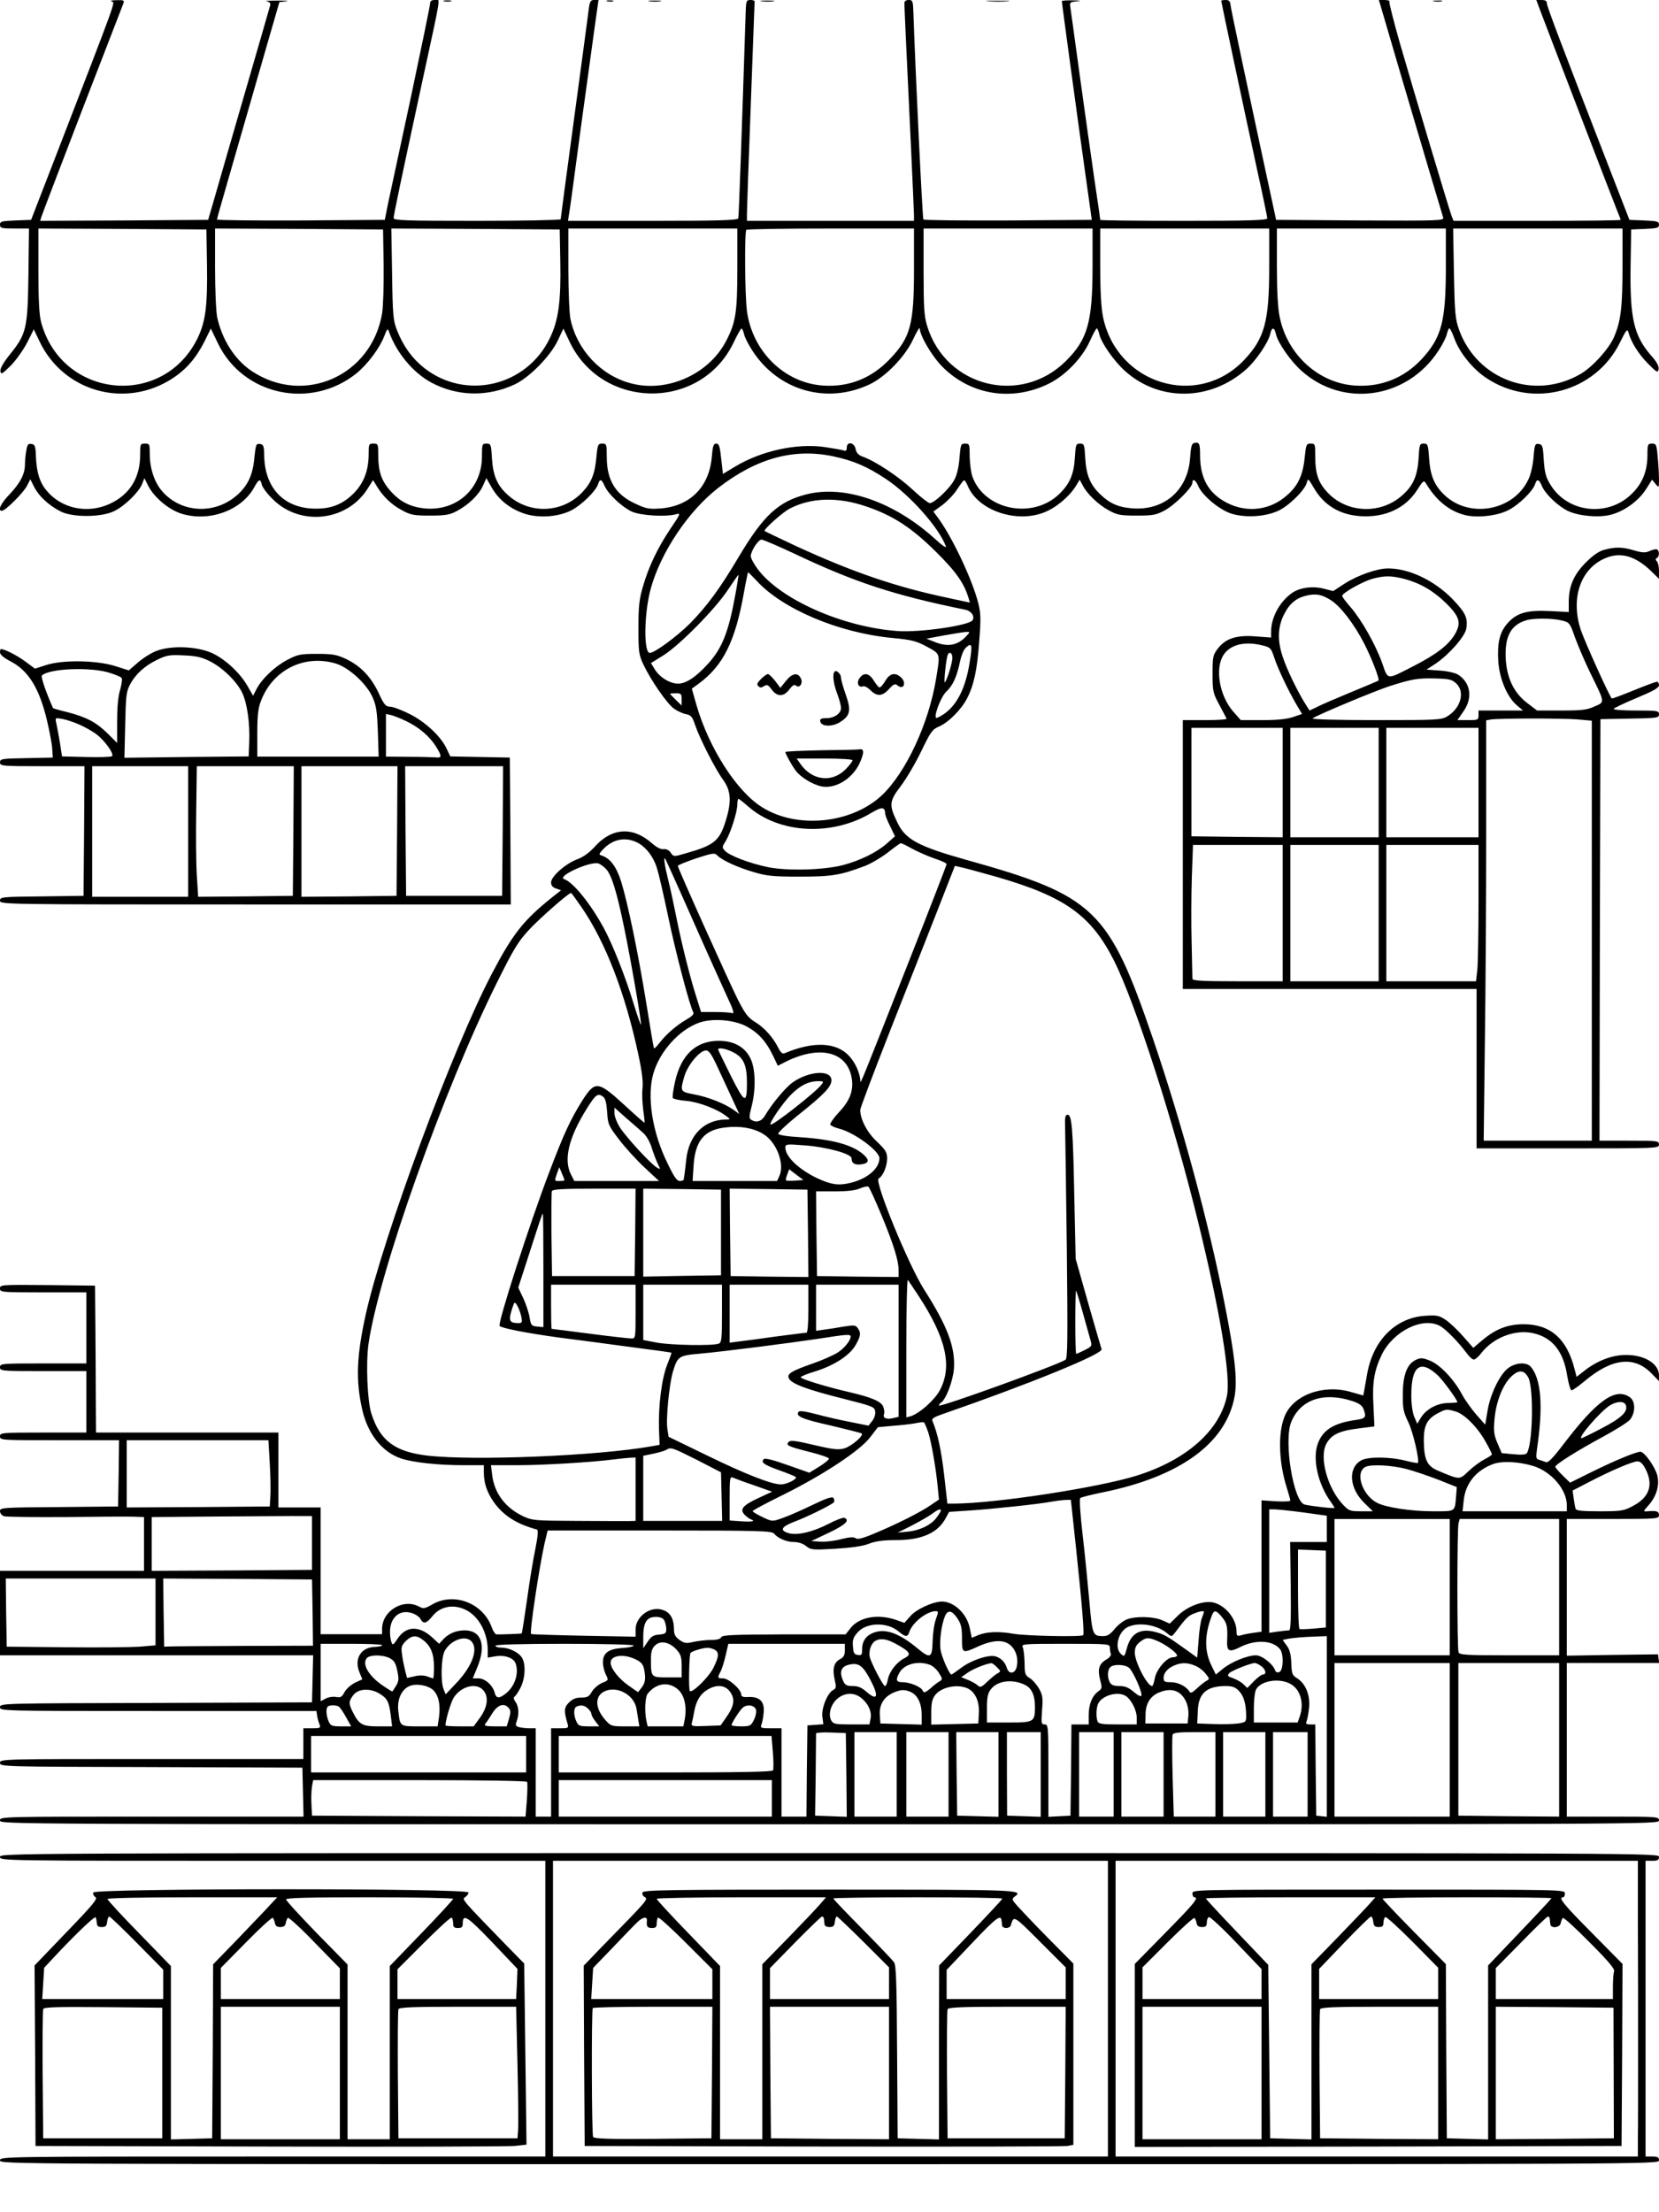 <?xml version="1.0" standalone="no"?>
<!DOCTYPE svg PUBLIC "-//W3C//DTD SVG 20010904//EN"
 "http://www.w3.org/TR/2001/REC-SVG-20010904/DTD/svg10.dtd">
<svg version="1.0" xmlns="http://www.w3.org/2000/svg"
 width="864pt" height="1152pt" viewBox="0 0 864 1152"
 preserveAspectRatio="xMidYMid meet">

<g transform="translate(0,1152) scale(0.1,-0.1)"
fill="#000000" stroke="none">
<path d="M582 11512 c18 -7 35 40 -300 -827 l-120 -310 -81 -3 c-73 -3 -81 -5
-81 -22 0 -18 7 -20 76 -20 l75 0 -3 -242 c-4 -281 -10 -307 -99 -417 -32 -40
-49 -70 -47 -84 3 -19 9 -15 55 30 28 29 66 83 85 120 l34 68 31 -65 c125
-260 445 -349 689 -192 74 48 125 107 169 194 l33 67 36 -75 c130 -273 485
-350 724 -157 56 46 119 130 142 190 15 40 20 44 25 28 38 -110 126 -216 221
-267 134 -72 292 -76 434 -10 76 35 187 148 225 229 l29 62 34 -72 c172 -354
684 -355 853 0 19 40 37 72 41 72 3 1 9 -12 13 -29 3 -16 23 -55 44 -87 135
-208 388 -280 611 -174 82 39 183 143 225 233 19 40 34 66 35 58 1 -39 64
-146 119 -201 147 -147 363 -181 553 -87 87 43 174 134 213 220 17 37 33 68
37 68 3 0 9 -13 13 -30 10 -45 76 -140 134 -192 178 -160 443 -157 629 7 52
45 117 141 127 185 8 38 22 38 30 0 10 -45 76 -140 132 -190 217 -196 551
-147 714 103 21 32 41 71 44 87 4 17 10 30 13 30 4 0 15 -22 25 -49 26 -75 96
-162 167 -209 242 -162 569 -75 697 185 32 66 38 72 44 52 13 -50 52 -112 101
-162 48 -48 52 -50 56 -29 2 15 -9 37 -37 68 -92 105 -113 195 -109 469 l3
190 73 3 c63 3 72 5 72 22 0 17 -9 19 -77 22 l-77 3 -101 260 c-245 631 -329
851 -329 868 0 12 -8 17 -28 17 l-27 0 25 -67 c57 -151 384 -1001 398 -1035 9
-21 16 -40 16 -43 0 -3 -196 -5 -435 -5 l-435 0 -10 25 c-13 34 -197 649 -270
902 -32 113 -57 210 -54 215 3 4 -8 8 -25 8 l-30 0 14 -47 c33 -115 173 -589
241 -818 41 -137 77 -258 80 -268 5 -16 -18 -17 -432 -15 l-438 3 -13 60
c-124 575 -224 1043 -225 1062 -2 17 -8 23 -25 23 -13 0 -23 -2 -23 -4 0 -6
125 -594 184 -866 31 -140 56 -261 56 -267 0 -10 -94 -13 -435 -13 -239 0
-435 2 -435 5 0 3 -13 97 -30 208 -16 111 -50 351 -75 532 -25 182 -47 344
-50 362 -5 31 -4 32 32 36 29 3 24 4 -19 5 -32 1 -58 -1 -58 -4 0 -11 87 -649
123 -904 l33 -235 -435 -3 c-239 -1 -438 1 -442 5 -5 6 -42 776 -52 1075 -2
63 -4 68 -24 68 -15 0 -23 -6 -23 -17 0 -18 7 -176 35 -763 8 -173 15 -327 15
-342 l0 -28 -435 0 -435 0 0 38 c0 20 9 276 20 567 11 292 20 533 20 538 0 4
-10 7 -22 7 -22 0 -23 -5 -25 -78 -18 -560 -35 -1050 -38 -1059 -3 -10 -101
-13 -446 -13 l-441 0 6 38 c4 20 31 222 61 447 31 226 64 467 74 538 l18 127
-23 0 c-19 0 -23 -7 -29 -57 -4 -32 -38 -287 -76 -567 -38 -280 -69 -513 -69
-518 0 -4 -196 -8 -435 -8 -368 0 -435 2 -435 14 0 16 37 191 148 706 104 480
96 430 67 430 -18 0 -25 -5 -25 -18 0 -10 -45 -228 -99 -483 -55 -255 -108
-504 -119 -554 l-18 -90 -437 -3 c-240 -1 -437 1 -437 5 0 5 32 116 70 248 38
132 111 385 162 562 l93 322 35 4 c19 2 -1 4 -45 4 -44 0 -69 -2 -57 -4 17 -3
22 -10 19 -21 -2 -9 -62 -215 -132 -457 -70 -242 -142 -489 -159 -550 l-32
-110 -438 -3 -437 -2 7 22 c4 13 99 262 211 553 113 292 209 540 214 553 8 21
6 22 -34 21 -25 0 -35 -3 -25 -7z m496 -1372 c3 -210 -7 -292 -47 -377 -178
-372 -710 -320 -817 80 -10 37 -14 117 -14 270 l0 217 438 -2 437 -3 3 -185z
m920 0 c1 -104 -2 -214 -8 -252 -55 -325 -406 -481 -678 -301 -89 59 -155 163
-181 281 -6 30 -11 143 -11 258 l0 204 438 -2 437 -3 3 -185z m920 20 c4 -207
-9 -307 -54 -400 -120 -251 -438 -327 -655 -156 -62 49 -108 112 -141 195 -20
51 -23 76 -26 294 l-4 237 439 -2 438 -3 3 -165z m922 -38 c0 -225 -8 -280
-56 -373 -89 -177 -309 -276 -499 -225 -156 41 -280 174 -314 334 -6 29 -11
147 -11 262 l0 210 440 0 440 0 0 -208z m920 -5 c0 -288 -18 -354 -126 -467
-94 -99 -211 -146 -344 -138 -203 12 -372 177 -400 389 -11 84 -13 412 -3 422
3 4 201 7 440 7 l433 0 0 -213z m930 16 c0 -291 -26 -381 -139 -493 -234 -233
-624 -136 -722 181 -16 52 -19 93 -19 285 l0 224 440 0 440 0 0 -197z m920 -5
c0 -282 -24 -370 -131 -483 -241 -254 -660 -127 -734 222 -10 46 -15 133 -15
266 l0 197 440 0 440 0 0 -202z m920 5 c0 -287 -22 -370 -125 -482 -92 -99
-211 -147 -345 -139 -190 11 -354 158 -395 355 -10 46 -15 133 -15 266 l0 197
440 0 440 0 0 -197z m920 -1 c0 -215 -9 -286 -45 -369 -28 -62 -111 -154 -173
-190 -239 -140 -538 -32 -633 229 -20 57 -23 86 -27 296 l-4 232 441 0 441 0
0 -198z"/>
<path d="M2313 11513 c9 -2 25 -2 35 0 9 3 1 5 -18 5 -19 0 -27 -2 -17 -5z"/>
<path d="M3163 11513 c9 -2 23 -2 30 0 6 3 -1 5 -18 5 -16 0 -22 -2 -12 -5z"/>
<path d="M3383 11513 c15 -2 39 -2 55 0 15 2 2 4 -28 4 -30 0 -43 -2 -27 -4z"/>
<path d="M3968 11513 c18 -2 45 -2 60 0 15 2 0 4 -33 4 -33 0 -45 -2 -27 -4z"/>
<path d="M5148 11513 c29 -2 74 -2 100 0 26 2 2 3 -53 3 -55 0 -76 -1 -47 -3z"/>
<path d="M7468 11513 c12 -2 30 -2 40 0 9 3 -1 5 -23 4 -22 0 -30 -2 -17 -4z"/>
<path d="M6219 9213 c-13 -3 -17 -20 -21 -77 -11 -169 -136 -277 -303 -263
-69 5 -115 25 -163 71 -53 49 -75 101 -80 189 -4 72 -6 77 -27 77 -21 0 -23
-5 -27 -72 -5 -86 -26 -137 -81 -190 -139 -135 -391 -84 -453 91 -7 20 -13 66
-14 104 0 64 -1 67 -24 67 -22 0 -23 -5 -29 -74 -3 -44 -13 -89 -26 -113 -22
-44 -105 -123 -128 -123 -9 0 -49 32 -91 71 -73 68 -192 147 -259 171 -22 8
-33 19 -37 40 -7 35 -46 41 -46 7 0 -15 -5 -19 -15 -15 -8 3 -53 11 -100 18
-146 21 -331 -20 -467 -102 l-63 -38 -9 79 c-7 65 -11 79 -26 79 -14 0 -18
-12 -23 -69 -13 -157 -114 -258 -269 -269 -59 -4 -74 -1 -131 26 -102 47 -147
122 -147 242 0 67 -1 70 -24 70 -21 0 -24 -5 -30 -71 -8 -87 -26 -133 -74
-183 -102 -107 -269 -115 -381 -19 -60 51 -83 103 -89 196 -4 73 -6 77 -28 77
-23 0 -24 -3 -24 -67 0 -166 -129 -284 -294 -271 -77 7 -132 34 -183 92 -47
53 -63 101 -63 185 0 58 -1 61 -25 61 -24 0 -25 -3 -25 -53 0 -87 -25 -153
-79 -207 -61 -61 -127 -84 -222 -78 -150 11 -241 115 -243 277 -1 49 -4 56
-22 59 -20 3 -22 -3 -29 -70 -8 -91 -34 -147 -91 -197 -115 -101 -287 -93
-386 17 -43 47 -68 121 -68 199 0 50 -1 53 -25 53 -24 0 -25 -3 -25 -58 0
-121 -55 -209 -161 -257 -116 -52 -250 -23 -327 71 -36 43 -52 97 -55 179 -2
53 -5 60 -23 63 -18 3 -22 -4 -27 -35 -4 -21 -7 -53 -7 -71 0 -50 -24 -97 -80
-156 -47 -49 -64 -86 -40 -86 18 0 111 93 130 129 l18 35 20 -40 c24 -47 74
-94 135 -126 60 -33 210 -33 279 -1 54 25 129 97 148 142 l12 31 20 -40 c30
-59 106 -124 173 -145 145 -45 314 17 380 139 23 42 31 45 39 11 3 -13 28 -47
56 -74 141 -142 383 -117 492 50 l31 49 20 -33 c31 -52 78 -97 132 -125 44
-24 61 -27 145 -27 80 0 102 4 138 23 62 33 116 85 137 132 l18 40 28 -49 c35
-61 88 -105 159 -132 76 -29 184 -23 255 13 54 28 128 100 140 137 9 29 18 27
33 -8 19 -44 91 -111 142 -135 47 -21 176 -29 231 -14 25 7 24 3 -29 -75 -67
-100 -114 -198 -144 -303 -19 -65 -23 -103 -23 -214 0 -125 2 -139 26 -191 39
-82 123 -204 160 -230 17 -12 45 -25 62 -28 26 -5 33 -14 47 -56 24 -71 106
-232 146 -286 41 -57 45 -112 14 -212 -33 -107 -60 -129 -213 -172 -58 -17
-59 -17 -74 5 -9 13 -23 20 -37 18 -15 -2 -37 10 -61 31 -101 89 -211 81 -301
-22 -25 -27 -56 -50 -86 -61 -61 -22 -138 -90 -138 -121 0 -16 8 -26 26 -32
l26 -9 -48 -38 c-147 -118 -203 -188 -312 -396 -205 -391 -564 -1362 -656
-1770 -49 -219 -54 -347 -20 -498 28 -128 104 -224 203 -257 64 -21 192 -35
324 -35 l107 0 0 -37 c0 -57 16 -104 53 -157 50 -69 117 -112 223 -141 8 -3 6
-30 -7 -97 -11 -51 -31 -171 -44 -267 -14 -96 -26 -176 -28 -177 -2 -2 -113
-6 -132 -5 -6 1 -17 17 -24 37 -45 125 -194 183 -306 121 -44 -25 -49 -26 -75
-12 -82 42 -190 -25 -190 -117 l0 -28 -160 0 -160 0 0 330 0 330 -110 0 -110
0 0 195 0 195 -475 0 -475 0 -1 153 c0 83 -1 256 -2 382 l-2 230 -247 3 c-243
2 -248 2 -248 -18 0 -19 6 -20 225 -20 l225 0 0 -185 0 -185 -225 0 c-218 0
-225 -1 -225 -20 0 -19 7 -20 225 -20 l225 0 0 -160 0 -160 -225 0 c-218 0
-225 -1 -225 -20 0 -20 7 -20 310 -20 l310 0 -2 -173 -3 -172 -307 -3 c-296
-2 -308 -3 -308 -21 0 -11 9 -23 22 -27 12 -3 155 -5 317 -4 163 2 322 3 354
2 l57 -2 0 -140 0 -140 -375 0 -375 0 0 -220 0 -220 815 0 816 0 -3 -123 -3
-122 -812 -3 c-805 -2 -813 -2 -813 -22 0 -20 7 -20 824 -20 l824 0 4 -27 c3
-16 9 -36 13 -45 6 -16 1 -18 -39 -18 l-46 0 0 -80 0 -80 -790 0 c-783 0 -790
0 -790 -20 0 -20 8 -20 787 -22 l788 -3 3 -127 3 -128 -791 0 c-783 0 -790 0
-790 -20 0 -20 7 -20 4320 -20 4313 0 4320 0 4320 20 0 19 -7 20 -240 20
l-240 0 0 400 0 400 241 0 240 0 -3 22 -3 23 -237 -3 -238 -4 0 356 0 356 240
0 c233 0 240 1 240 20 0 20 -12 24 -59 20 -25 -2 -25 -2 7 34 40 46 56 103 43
154 -13 46 -67 122 -88 122 -23 0 -138 -48 -257 -107 l-109 -54 -38 37 c-22
21 -39 42 -39 46 0 12 120 87 250 157 63 34 125 73 138 87 30 35 31 97 0 118
-75 53 -172 -17 -347 -247 -55 -72 -79 -96 -90 -91 -9 3 -24 9 -35 12 -16 4
-17 11 -12 51 34 228 23 370 -32 434 -22 25 -79 22 -118 -8 -43 -33 -93 -135
-107 -223 l-12 -71 -46 52 c-25 29 -59 76 -75 106 -42 79 -116 156 -168 176
-38 15 -48 15 -73 3 -45 -21 -67 -79 -67 -178 -1 -74 3 -93 28 -145 25 -50 60
-201 50 -214 -1 -1 -31 4 -66 13 -80 20 -190 21 -227 2 -72 -38 -65 -146 15
-223 l44 -43 -61 0 c-58 0 -64 2 -95 35 -80 85 -124 244 -87 315 25 48 67 69
166 81 l85 11 -5 107 c-7 121 4 186 44 268 60 121 211 196 301 149 30 -16 94
-81 137 -138 15 -21 33 -38 41 -38 7 0 25 16 39 34 60 78 169 122 262 105 104
-20 165 -92 185 -223 7 -42 17 -76 23 -76 6 0 37 22 68 48 141 119 258 133
348 40 l39 -40 0 30 c0 60 -74 106 -170 106 -73 1 -155 -31 -222 -85 l-37 -29
-11 42 c-40 157 -126 232 -265 232 -83 0 -146 -25 -216 -84 l-46 -39 -53 60
c-29 33 -70 72 -91 86 -35 23 -46 25 -108 21 -156 -11 -273 -131 -302 -310 -6
-35 -13 -73 -15 -84 l-4 -21 -67 19 c-145 41 -302 -19 -344 -131 -34 -87 -29
-236 12 -366 10 -33 19 -64 19 -69 0 -5 -34 -6 -75 -4 l-75 5 0 -342 0 -342
-42 -6 c-24 -3 -53 -9 -65 -13 -20 -5 -23 -3 -23 20 0 67 -60 139 -125 152
-52 9 -133 -22 -181 -70 l-42 -41 -38 17 c-47 21 -142 23 -188 4 -18 -8 -46
-30 -62 -50 -22 -27 -36 -36 -59 -36 -54 0 -56 6 -71 176 -8 88 -23 244 -35
347 -13 109 -18 191 -13 196 5 4 59 18 119 30 402 82 641 256 685 500 15 84 2
208 -51 476 -83 425 -223 942 -374 1385 -231 676 -304 746 -975 933 -245 69
-313 105 -354 189 -47 96 -46 114 15 194 29 38 77 120 107 182 48 100 58 114
91 128 49 20 117 88 147 146 37 72 53 149 64 300 9 115 8 146 -5 197 -32 126
-139 350 -211 446 l-23 31 47 34 c26 20 61 56 77 82 17 26 33 47 36 47 4 1 12
-13 19 -29 52 -126 247 -195 394 -140 64 24 132 81 168 137 l21 35 15 -28 c23
-46 83 -103 137 -132 44 -24 61 -27 145 -27 84 0 101 3 146 27 52 28 144 119
144 144 0 24 17 15 30 -16 21 -51 114 -128 177 -146 72 -21 171 -15 238 15 55
24 142 109 151 148 6 23 8 21 35 -25 52 -92 135 -143 245 -150 130 -8 236 42
297 140 27 43 33 48 42 33 52 -88 120 -145 200 -166 63 -18 172 -6 230 24 54
27 128 99 140 136 9 29 20 26 35 -9 17 -42 83 -105 136 -131 56 -26 157 -36
221 -20 70 17 145 71 184 131 l33 52 18 -22 c18 -22 18 -22 18 26 0 27 -3 79
-7 117 -5 62 -8 67 -29 67 -22 0 -24 -4 -24 -58 0 -84 -25 -148 -80 -202 -123
-124 -334 -102 -424 44 -25 40 -31 62 -36 130 -4 73 -7 81 -26 84 -19 3 -22
-3 -27 -67 -3 -39 -14 -90 -25 -113 -74 -167 -308 -212 -440 -85 -52 50 -73
100 -79 189 -5 72 -7 78 -28 78 -21 0 -23 -5 -27 -77 -6 -93 -29 -145 -89
-196 -110 -95 -278 -89 -379 12 -53 54 -70 100 -70 195 0 63 -1 66 -24 66 -22
0 -24 -5 -31 -72 -9 -92 -35 -148 -92 -197 -87 -78 -206 -93 -310 -41 -98 49
-143 128 -143 251 0 60 -4 68 -31 62z m-1881 -69 c105 -22 178 -53 277 -119
123 -82 275 -252 311 -350 5 -12 -19 4 -57 39 -214 194 -472 283 -672 231
-143 -37 -221 -109 -348 -322 -100 -169 -169 -262 -258 -352 -69 -68 -182
-151 -207 -151 -33 0 -30 211 6 338 53 189 196 401 350 521 199 154 392 208
598 165z m175 -262 c139 -47 236 -111 363 -237 105 -104 146 -164 169 -242 l6
-21 -112 24 c-276 58 -502 136 -799 273 -85 40 -156 74 -158 76 -7 7 94 98
132 117 112 58 252 61 399 10z m-370 -248 c310 -147 519 -215 884 -289 31 -6
51 -34 38 -55 -17 -27 -276 -65 -392 -56 -287 21 -612 166 -728 324 -19 26
-35 55 -35 66 0 26 39 86 56 86 8 0 88 -34 177 -76z m-201 -140 c135 -146 425
-269 703 -296 106 -10 127 -16 183 -46 71 -39 69 -33 47 -167 -38 -233 -158
-490 -283 -607 -158 -148 -443 -176 -624 -61 -132 82 -277 310 -341 532 l-24
85 36 26 c128 94 191 222 236 478 10 56 20 102 21 102 2 0 22 -21 46 -46z
m-113 -74 c-35 -193 -69 -277 -142 -357 -64 -70 -114 -103 -156 -103 -43 0
-99 35 -123 78 l-18 29 63 39 c83 51 270 240 337 341 30 45 55 81 56 80 1 -1
-6 -49 -17 -107z m1205 -211 c-45 -50 -97 -60 -166 -32 l-43 17 90 17 c50 9
101 17 114 18 24 1 24 1 5 -20z m16 -138 c-21 -134 -66 -223 -135 -270 -20
-13 -37 -22 -40 -19 -12 12 26 111 53 136 35 33 55 77 72 158 8 36 20 64 34
75 28 23 31 11 16 -80z m-90 24 c0 -26 -27 -115 -39 -128 -7 -7 5 112 14 141
7 22 25 13 25 -13z m-1410 -217 l0 -32 -30 29 c-16 16 -30 30 -30 32 0 2 14 3
30 3 27 0 30 -3 30 -32z m347 -558 c162 -142 436 -156 641 -33 55 33 71 32 72
-5 0 -6 11 -36 26 -65 l25 -52 -43 -38 c-52 -46 -140 -89 -228 -112 -100 -26
-289 -31 -389 -11 -97 20 -202 60 -226 86 -15 17 -15 20 5 51 25 42 60 151 60
190 0 16 3 29 6 29 3 0 26 -18 51 -40z m-581 -186 c47 -23 87 -74 106 -137 9
-28 35 -141 58 -251 38 -183 111 -461 130 -496 6 -11 -4 -21 -38 -41 -50 -29
-104 -76 -140 -123 -12 -16 -24 -27 -26 -25 -2 2 -20 108 -40 234 -43 265 -97
524 -131 634 -24 76 -56 120 -99 135 -18 6 -18 7 0 28 51 57 116 72 180 42z
m1435 -34 c30 -16 82 -39 117 -51 34 -11 62 -24 62 -29 0 -4 -84 -221 -187
-482 -260 -660 -262 -665 -262 -648 -2 41 -26 95 -57 129 -66 74 -186 80 -336
17 -12 -6 -21 1 -34 26 -28 56 -72 105 -120 135 -38 23 -53 43 -91 117 -48 96
-313 685 -313 697 0 4 43 21 95 39 87 28 97 30 111 15 26 -26 108 -63 191 -87
67 -20 101 -23 238 -23 167 0 210 7 338 55 32 12 86 44 120 70 34 27 65 49 68
49 3 1 30 -12 60 -29z m-1148 -360 c74 -168 156 -349 181 -404 33 -69 42 -96
30 -92 -8 3 -49 6 -89 6 l-74 0 -25 80 c-34 106 -79 288 -106 425 -12 61 -30
144 -41 187 -18 72 -24 117 -15 107 2 -2 65 -141 139 -309z m-446 254 c28 -31
55 -117 93 -302 34 -163 93 -503 88 -508 -2 -1 -19 47 -38 109 -43 142 -111
313 -157 397 -69 126 -159 237 -205 252 -40 14 132 93 177 82 11 -3 30 -17 42
-30z m2029 -39 c359 -103 497 -201 617 -440 111 -222 311 -843 436 -1355 117
-478 171 -806 151 -908 -37 -181 -211 -335 -469 -416 -201 -63 -737 -145 -952
-146 l-35 0 -17 150 c-15 129 -34 217 -61 281 -5 12 8 20 61 38 447 155 829
311 820 335 -2 6 -34 115 -70 241 l-65 230 -7 320 c-7 363 -13 430 -35 430
-12 0 -15 -13 -13 -65 1 -36 5 -321 9 -634 5 -477 4 -570 -7 -577 -46 -29
-659 -251 -659 -238 0 4 5 11 10 14 26 16 63 113 68 177 8 113 -34 223 -156
414 -82 130 -260 564 -236 577 23 13 44 63 44 104 0 32 -7 44 -53 88 -51 47
-87 117 -87 165 0 9 69 192 153 406 84 214 196 496 247 627 l93 238 31 -7 c17
-3 99 -26 182 -49z m-2159 -157 c126 -182 230 -452 298 -772 19 -88 25 -142
21 -175 -3 -25 -1 -75 4 -111 5 -35 8 -65 7 -67 -1 -1 -47 39 -100 88 -144
132 -157 133 -225 27 -61 -98 -94 -168 -170 -368 -103 -269 -272 -793 -260
-805 12 -12 146 -38 308 -60 102 -13 275 -36 385 -51 110 -14 201 -27 202 -28
1 -1 -9 -29 -22 -62 -29 -71 -47 -217 -43 -336 l3 -82 -45 -8 c-277 -49 -919
-76 -1164 -48 -170 20 -247 78 -292 219 -21 65 -29 261 -15 362 53 370 393
1328 668 1880 89 179 111 216 170 279 55 59 204 190 217 190 2 0 26 -33 53
-72z m863 -624 c60 -33 101 -78 136 -152 l25 -52 31 16 c183 95 331 60 354
-82 10 -63 -10 -116 -66 -175 -28 -30 -48 -59 -46 -65 2 -6 24 -16 48 -22 78
-20 208 -116 208 -153 0 -54 -63 -108 -152 -129 -61 -15 -99 -9 -171 24 -98
47 -166 112 -167 160 0 18 6 19 94 12 119 -8 251 -44 251 -68 0 -27 17 -36 53
-31 38 6 41 22 10 50 -57 51 -162 80 -331 91 -67 4 -112 11 -114 18 -2 6 48
53 111 103 130 104 166 142 166 176 0 55 -115 49 -201 -11 -37 -26 -108 -110
-146 -175 -17 -29 -45 -37 -71 -20 -11 6 -11 19 2 68 23 89 21 196 -5 250 -29
61 -87 93 -166 93 -119 0 -197 -74 -228 -215 -9 -41 -14 -78 -11 -83 3 -5 35
-12 72 -15 65 -6 163 -44 209 -81 20 -15 20 -15 -5 -16 -113 -1 -192 -81 -206
-207 -3 -32 -8 -67 -9 -78 -2 -11 -4 -23 -4 -27 -1 -5 -10 -8 -21 -8 -15 0
-30 22 -64 93 -80 162 -108 349 -73 468 34 115 134 226 237 263 69 25 184 16
250 -20z m-69 -135 c51 -26 69 -66 69 -156 0 -115 -11 -110 -84 35 -36 73 -66
134 -66 137 0 12 44 4 81 -16z m-84 -76 c23 -49 57 -123 77 -166 l36 -78 -29
21 c-48 34 -135 68 -206 81 -73 14 -74 15 -50 97 18 58 80 132 112 132 15 0
29 -20 60 -87z m542 -90 c-28 -39 -257 -218 -266 -209 -8 8 64 113 107 156 48
48 90 69 139 70 30 0 32 -2 20 -17z m-1137 -65 c11 -9 17 -34 20 -80 4 -63 7
-70 62 -142 32 -42 92 -108 133 -146 l75 -70 -221 0 -220 0 -17 33 c-40 77
-13 192 82 344 46 74 58 83 86 61z m208 -188 c16 -14 36 -48 45 -80 10 -30 24
-68 32 -83 13 -27 13 -28 -4 -18 -30 15 -161 158 -194 209 -16 25 -29 59 -29
75 l0 29 61 -54 c34 -29 74 -64 89 -78z m623 -4 c70 -40 115 -156 86 -220
l-12 -26 -220 0 -220 0 5 78 c8 131 55 189 167 201 75 9 144 -3 194 -33z
m-1033 -242 c0 -2 -11 -4 -25 -4 -29 0 -28 -2 -14 40 l12 32 13 -32 c8 -18 14
-34 14 -36z m1201 -2 c-24 -2 -45 -1 -47 1 -3 2 0 16 6 31 l10 27 37 -28 37
-28 -43 -3z m451 -183 c63 -153 88 -233 88 -286 l0 -33 -212 2 -213 3 -3 221
-2 220 97 0 c68 0 109 5 133 16 19 8 39 12 43 8 5 -4 36 -72 69 -151z m-1284
-86 l-3 -228 -215 0 -215 0 -3 215 c-1 118 0 220 2 227 4 10 55 13 221 13
l215 0 -2 -227z m447 -1 l0 -223 -202 -3 -203 -4 0 229 0 229 203 -2 202 -3 0
-223z m453 -5 l2 -227 -202 2 -203 3 -3 228 -2 227 202 -2 203 -3 3 -228z
m-1378 -193 l0 -295 -32 3 c-30 3 -33 6 -40 48 -4 25 -19 70 -33 100 l-26 55
47 145 c70 218 78 240 81 240 2 0 3 -133 3 -296z m1953 -131 c145 -221 178
-369 111 -494 -29 -52 -105 -119 -151 -134 l-23 -6 0 362 c0 200 4 359 8 354
4 -6 29 -42 55 -82z m-1473 -83 c0 -139 0 -140 -22 -140 -13 0 -111 11 -218
25 -107 14 -196 25 -197 25 -2 0 -3 52 -3 115 l0 115 220 0 220 0 0 -140z
m450 -10 c0 -133 -2 -151 -17 -157 -31 -12 -247 -8 -320 5 l-73 14 0 144 0
144 205 0 205 0 0 -150z m450 25 c0 -77 -4 -125 -10 -125 -6 0 -74 -9 -153
-19 -78 -11 -166 -23 -194 -26 l-53 -7 0 151 0 151 205 0 205 0 0 -125z m470
-219 l0 -344 -30 -7 c-34 -8 -54 1 -46 21 3 8 1 25 -4 38 -10 28 -59 49 -179
77 -117 27 -251 68 -251 77 0 4 33 18 74 30 100 31 180 83 211 136 28 48 30
65 12 90 -11 16 -20 16 -72 8 -33 -6 -79 -13 -102 -16 l-43 -6 0 120 0 120
215 0 215 0 0 -344z m959 199 c17 -60 35 -125 40 -143 9 -31 8 -33 -29 -52
-22 -11 -42 -20 -45 -20 -3 0 -5 75 -5 167 0 91 2 164 4 162 2 -2 18 -53 35
-114z m-2924 -22 c6 -30 4 -33 -17 -33 -41 0 -49 12 -37 55 6 22 14 44 17 49
6 11 28 -29 37 -71z m1715 -103 c0 -21 -34 -63 -70 -85 -21 -13 -77 -38 -126
-55 -115 -40 -138 -55 -125 -79 15 -28 97 -58 280 -104 158 -40 166 -43 169
-68 2 -14 -5 -36 -16 -49 l-19 -24 -94 19 c-52 10 -132 28 -179 41 -62 16 -87
19 -92 11 -14 -23 20 -37 171 -71 84 -20 156 -38 159 -41 11 -11 -53 -66 -90
-77 -31 -9 -55 -7 -158 17 -91 22 -123 26 -132 17 -18 -18 -5 -24 105 -52 56
-14 103 -30 104 -35 1 -6 -21 -24 -50 -42 l-52 -32 -114 40 c-75 27 -117 37
-123 31 -17 -17 -1 -29 79 -58 43 -15 82 -31 87 -35 11 -10 -46 -39 -77 -39
-49 0 -186 54 -383 150 l-202 98 -6 38 c-9 50 9 234 28 299 25 83 30 86 142
96 123 11 459 54 619 78 146 23 165 24 165 11z m3059 -203 c27 -26 101 -127
101 -139 0 -2 -22 -3 -48 -4 -58 -1 -115 -32 -143 -78 l-18 -30 -16 37 c-9 22
-15 67 -15 111 0 154 47 189 139 103z m471 -12 c28 -59 23 -342 -8 -392 -5 -8
-28 -10 -69 -6 l-62 6 -22 51 c-18 42 -21 63 -16 121 7 89 39 175 82 221 41
43 73 43 95 -1z m-917 -121 c34 -11 51 -23 58 -41 16 -43 11 -50 -38 -57 -115
-16 -172 -51 -199 -121 -30 -79 -2 -210 66 -305 11 -15 20 -30 20 -32 0 -5
-117 8 -155 17 -59 13 -111 333 -70 431 48 116 168 157 318 108z m1424 -21
c13 -33 -21 -66 -122 -119 -55 -29 -104 -53 -108 -53 -25 -3 98 140 148 171
37 22 74 23 82 1z m-887 -33 c46 -13 114 -81 156 -156 19 -33 34 -64 34 -67 0
-4 -18 -16 -40 -27 -21 -11 -58 -38 -82 -61 -48 -46 -44 -46 -160 3 -57 24
-72 58 -73 160 0 77 19 111 76 140 40 21 43 21 89 8z m-2746 -108 c17 -52 41
-192 50 -289 l6 -62 -43 -29 c-53 -37 -181 -101 -292 -147 -64 -27 -90 -33
-99 -25 -10 7 -31 6 -75 -5 -33 -9 -82 -15 -108 -13 l-48 3 93 44 c86 41 110
65 79 77 -7 2 -43 -11 -79 -30 -83 -43 -165 -63 -210 -50 -49 14 -40 33 27 59
70 26 201 91 209 103 2 4 1 14 -3 21 -6 9 -33 1 -112 -37 -57 -28 -127 -58
-156 -68 -51 -18 -52 -18 -102 6 -28 13 -51 27 -51 31 0 4 73 43 163 87 210
105 399 230 450 299 l39 51 76 7 c42 3 95 9 117 13 22 5 43 7 47 5 3 -2 13
-25 22 -51z m-3429 -164 c4 -68 5 -145 3 -173 l-3 -50 -372 -3 -373 -2 0 175
0 175 369 0 369 0 7 -122z m2226 19 l124 -64 3 -126 3 -127 -206 0 -205 0 0
169 0 170 53 11 c28 6 59 15 67 20 24 15 29 13 161 -53z m-321 -152 l0 -165
-37 -1 c-21 0 -141 0 -268 1 -218 1 -233 2 -280 24 -93 44 -151 120 -162 217
l-6 49 136 0 c135 0 387 15 502 30 33 4 72 8 88 9 l27 1 0 -165z m4675 121
c94 -29 174 -122 175 -203 l0 -33 -271 0 -272 0 6 57 c9 88 64 156 153 189 46
17 133 13 209 -10z m585 -16 c43 -84 19 -150 -71 -195 -43 -23 -61 -25 -169
-25 -88 0 -122 3 -124 13 -3 6 -7 31 -10 53 l-6 42 83 43 c117 61 228 108 254
109 16 0 28 -11 43 -40z m-1248 1 c42 -11 118 -37 170 -57 l95 -38 -4 -50 c-7
-80 -1 -76 -120 -76 -113 0 -244 20 -291 44 -76 39 -116 155 -63 186 27 16
133 11 213 -9z m-3394 -86 l93 -33 -71 -33 c-82 -38 -100 -59 -71 -88 10 -10
25 -21 32 -23 27 -10 4 -14 -53 -10 l-58 4 0 115 c0 106 1 115 18 108 9 -4 59
-23 110 -40z m1676 -327 c31 -293 44 -447 37 -453 -9 -10 -299 -4 -361 7 -79
14 -142 11 -186 -7 l-33 -14 -11 53 c-15 73 -82 136 -144 136 -47 0 -134 -40
-165 -76 l-31 -35 -45 16 c-95 32 -191 14 -236 -44 l-25 -32 -321 0 c-268 -1
-322 -3 -327 -15 -4 -9 -21 -14 -53 -14 -26 0 -67 -5 -91 -10 -38 -9 -47 -8
-73 10 -22 16 -29 29 -29 55 0 52 -17 85 -52 99 -65 28 -148 -29 -148 -100 l0
-37 -270 5 c-149 3 -272 7 -274 9 -9 9 41 340 70 472 l16 67 583 0 c516 0 584
-2 596 -16 21 -25 65 -44 104 -44 22 0 47 -8 63 -21 25 -20 34 -21 152 -14 83
5 142 13 175 26 36 14 76 19 141 19 134 0 218 37 259 114 l18 33 106 7 c121 8
366 34 426 46 22 4 54 8 71 9 l31 1 27 -252z m-704 196 c0 -3 -9 -19 -21 -35
-27 -39 -88 -69 -152 -75 l-52 -5 76 38 c42 22 89 49 105 61 29 22 44 27 44
16z m1888 -10 l122 -17 0 -68 0 -69 -95 0 -96 0 3 -230 c2 -164 0 -230 -8
-230 -6 0 -32 -3 -58 -6 l-46 -7 0 322 0 321 28 0 c15 0 82 -7 150 -16z
m-5163 -159 l0 -140 -417 -3 -418 -2 0 140 0 140 363 3 c199 1 387 3 417 2
l55 0 0 -140z m5925 -230 l0 -355 -300 0 -300 0 0 355 0 355 300 0 300 0 0
-355z m570 0 l0 -355 -259 0 c-227 0 -260 2 -265 16 -8 20 -8 642 0 672 l6 22
259 0 259 0 0 -355z m-1215 -10 l0 -200 -65 -6 c-36 -3 -68 -4 -72 -2 -5 2 -8
96 -8 209 l0 205 73 -3 72 -3 0 -200z m-6095 -119 l0 -174 -82 -7 c-46 -3
-220 -5 -388 -3 l-305 3 -3 178 -2 177 390 0 390 0 0 -174z m818 -3 l2 -173
-360 -1 c-198 -1 -372 -2 -387 -3 l-28 -1 -3 178 -2 177 387 -2 388 -3 3 -172z
m797 14 c68 -33 115 -119 115 -210 l0 -39 41 7 c49 8 96 -9 105 -39 17 -51 -5
-118 -52 -155 -35 -28 -50 -26 -58 5 -10 38 -50 74 -84 74 l-30 0 24 58 c47
115 21 192 -66 192 -45 0 -85 -17 -114 -49 l-19 -21 -38 35 c-68 61 -135 58
-179 -9 -21 -32 -25 -35 -31 -19 -4 10 -8 34 -8 53 -1 76 50 121 114 100 19
-6 40 -20 45 -31 15 -28 31 -24 63 16 40 50 109 63 172 32z m2449 -49 c-9 -24
-16 -76 -17 -115 -2 -87 -12 -92 -76 -39 -92 77 -163 105 -222 87 -46 -14 -69
-44 -69 -89 0 -29 -3 -33 -22 -30 -19 2 -24 10 -26 45 -3 34 2 47 25 73 46 52
153 54 212 5 35 -30 48 -31 56 -5 16 50 89 108 137 110 16 0 16 -3 2 -42z
m113 3 c18 -27 23 -48 23 -102 0 -80 1 -81 86 -42 76 34 134 36 168 4 29 -27
40 -68 31 -111 -8 -36 -40 -41 -51 -7 -9 32 -32 54 -61 62 -37 9 -126 -21
-177 -60 -26 -19 -48 -35 -51 -35 -10 0 -49 87 -56 125 -8 43 3 132 22 178 15
36 37 32 66 -12z m1283 35 c0 -3 -5 -17 -11 -33 -6 -15 -14 -68 -17 -117 l-7
-88 -50 36 c-106 76 -121 85 -166 97 -81 22 -130 -6 -151 -86 -11 -42 -13 -44
-30 -28 -36 32 -14 118 37 141 59 27 156 10 208 -37 18 -15 20 -14 38 9 52 70
65 84 93 96 31 13 56 18 56 10z m94 -27 c26 -30 30 -51 27 -119 -3 -60 9 -67
70 -36 80 40 170 34 206 -13 19 -25 17 -110 -4 -118 -10 -4 -19 -1 -22 8 -10
33 -69 79 -100 79 -44 0 -128 -34 -172 -70 l-37 -30 -23 47 c-37 76 -36 159 1
257 12 34 23 33 54 -5z m-2904 -18 c5 -11 10 -31 10 -45 0 -21 -5 -25 -37 -28
-30 -2 -42 -10 -60 -37 l-23 -34 0 59 c0 75 18 104 65 104 24 0 38 -6 45 -19z
m-1256 -102 c40 -31 56 -71 56 -139 0 -33 -2 -60 -4 -60 -3 0 -16 4 -31 10
-16 6 -41 7 -65 1 l-40 -9 -10 38 c-5 20 -13 58 -16 83 -6 40 -3 48 19 71 32
31 56 33 91 5z m4706 -450 l0 -470 -27 3 -28 3 -3 238 -2 237 -26 0 c-21 0
-25 3 -19 18 4 9 10 42 13 74 5 64 -20 123 -65 150 -23 14 -26 23 -28 78 -2
45 -8 70 -24 91 l-21 29 22 5 c29 6 87 11 156 13 l52 2 0 -471z m-4456 445
c39 -39 7 -129 -77 -218 l-56 -59 -11 27 c-16 42 -12 162 5 197 30 57 106 86
139 53z m2222 -20 c64 -36 71 -50 36 -68 -42 -21 -80 -70 -88 -111 -3 -19 -10
-35 -15 -35 -10 0 -76 127 -80 155 -5 34 10 71 33 82 29 14 62 7 114 -23z
m1351 21 c43 -18 103 -62 103 -76 0 -5 -10 -9 -21 -9 -33 0 -88 -65 -95 -111
-4 -21 -10 -39 -14 -39 -25 0 -90 125 -90 174 0 25 7 40 26 55 32 25 43 26 91
6z m-2504 -45 c23 -26 27 -39 27 -88 l0 -57 -74 0 c-85 0 -86 0 -86 93 0 40 5
57 21 73 28 28 75 19 112 -21z m-1533 23 c0 -5 -16 -8 -35 -9 -76 -1 -113 -63
-82 -135 l14 -34 -39 -18 c-21 -11 -45 -32 -54 -49 -13 -25 -20 -29 -43 -25
-15 3 -40 0 -54 -8 l-27 -14 0 150 0 149 160 0 c88 0 160 -3 160 -7z m1310 -2
c0 -5 -27 -11 -60 -13 -72 -5 -100 -26 -100 -75 0 -19 7 -47 15 -63 15 -29 15
-30 -20 -44 -20 -9 -43 -29 -53 -46 -14 -25 -23 -30 -55 -30 -27 0 -45 -7 -64
-26 -26 -26 -27 -44 -7 -111 6 -22 3 -23 -40 -23 l-46 0 0 -230 0 -230 -40 0
-40 0 0 230 0 230 -32 0 c-18 0 -43 3 -55 6 -18 5 -20 10 -12 31 13 36 11 76
-6 100 -10 14 -12 24 -5 28 6 4 20 25 31 47 24 47 28 117 9 153 -16 29 -67 55
-109 55 -17 0 -31 5 -31 10 0 6 127 10 360 10 201 0 360 -4 360 -9z m1100 -24
c0 -26 -6 -37 -25 -47 -32 -17 -41 -50 -28 -107 9 -38 8 -45 -7 -53 -31 -16
-63 -96 -57 -140 l5 -39 -42 -3 -41 -3 -3 -237 -2 -238 -65 0 -65 0 0 230 0
230 -56 0 c-50 0 -55 2 -49 18 4 9 10 37 12 62 6 58 -19 85 -78 83 -29 -2 -39
2 -39 14 0 25 -65 83 -94 83 -30 0 -31 2 -12 38 7 15 19 53 26 85 l13 57 304
0 303 0 0 -33z m1380 14 c0 -11 2 -25 5 -33 3 -8 -7 -21 -25 -31 -37 -22 -45
-51 -30 -107 10 -38 10 -43 -9 -57 -32 -22 -51 -67 -51 -123 l0 -50 -45 0 -45
0 -2 -237 -3 -238 -57 -3 -58 -3 0 241 c0 230 -1 240 -19 240 -18 0 -19 6 -14
74 5 64 3 79 -16 113 -13 22 -34 46 -49 55 -23 14 -26 22 -26 79 -1 35 -5 72
-10 82 -8 16 6 17 223 17 221 0 231 -1 231 -19z m-2059 -11 c25 -14 24 -36 -6
-96 -24 -48 -110 -132 -122 -120 -8 7 -4 186 3 198 6 9 60 26 87 27 10 1 27
-4 38 -9z m-1691 -45 c22 -12 31 -25 39 -65 9 -43 8 -55 -6 -78 -9 -15 -18
-28 -19 -30 -1 -2 -22 11 -47 28 -76 51 -113 113 -87 145 16 19 83 19 120 0z
m1276 -4 c32 -15 42 -26 48 -51 10 -51 7 -73 -13 -99 l-18 -23 -49 34 c-53 37
-94 90 -94 120 0 37 64 47 126 19z m1226 -107 c46 -87 39 -114 -17 -66 -27 24
-45 32 -74 32 -31 0 -40 5 -49 25 -23 49 -12 78 33 87 47 10 69 -6 107 -78z
m312 76 c14 -5 35 -24 46 -42 19 -30 19 -34 4 -43 -10 -5 -32 -22 -49 -38 -27
-22 -34 -24 -39 -12 -7 20 -66 45 -106 45 -33 0 -37 12 -16 49 25 46 99 65
160 41z m348 -12 c21 -21 21 -22 3 -32 -11 -6 -35 -26 -54 -44 -30 -29 -36
-31 -50 -18 -9 8 -31 20 -50 28 l-35 14 33 23 c28 20 97 48 124 50 4 1 17 -9
29 -21z m1032 8 c18 -7 43 -26 55 -42 21 -26 21 -28 4 -37 -10 -5 -32 -23 -49
-39 -26 -24 -34 -27 -40 -16 -17 27 -59 48 -96 48 -33 0 -38 3 -38 23 0 26 22
51 60 66 35 14 66 13 104 -3z m344 -2 c24 -17 30 -44 9 -44 -7 0 -28 -16 -47
-35 l-34 -35 -21 20 c-11 11 -36 25 -54 31 -29 10 -31 13 -18 27 14 13 109 51
132 52 6 0 21 -7 33 -16z m982 -384 l0 -400 -300 0 -300 0 0 400 0 400 300 0
300 0 0 -400z m570 0 l0 -400 -262 2 -263 3 0 397 0 398 263 0 262 0 0 -400z
m-2237 372 c23 -25 69 -131 61 -143 -3 -5 -21 4 -40 21 -26 22 -44 30 -74 30
-29 0 -42 5 -50 19 -14 26 -13 64 2 79 18 18 82 15 101 -6z m-543 -87 c33 -17
50 -54 50 -111 0 -81 -4 -84 -135 -84 l-115 0 0 74 c0 59 4 78 21 100 35 45
114 54 179 21z m1375 9 c56 -26 79 -101 54 -173 l-11 -31 -114 0 -114 0 0 76
c0 41 5 84 11 95 23 45 114 62 174 33z m-4458 -36 c28 -28 38 -79 29 -142 l-7
-46 -94 0 c-105 0 -101 -2 -111 83 -6 59 18 110 59 127 35 15 97 4 124 -22z
m1274 4 c34 -30 47 -90 35 -156 l-7 -36 -93 0 -93 0 -7 31 c-10 50 -6 123 7
139 44 56 110 65 158 22z m-1015 -3 c30 -33 24 -87 -15 -142 l-34 -47 -74 0
c-40 0 -73 2 -73 5 0 27 27 117 42 143 37 60 117 82 154 41z m1283 -5 c30 -38
26 -74 -12 -130 l-34 -49 -77 -3 c-71 -3 -77 -1 -73 15 3 10 8 36 12 58 10 56
31 93 68 115 46 29 91 26 116 -6z m1235 16 c42 -16 67 -66 64 -130 l-3 -55
-122 -3 -123 -3 0 64 c0 50 5 70 21 91 31 39 109 57 163 36z m1418 -15 c25
-25 38 -69 38 -132 0 -30 -3 -32 -42 -38 -24 -3 -81 -5 -128 -3 l-85 3 3 64
c3 92 44 130 143 131 36 0 52 -5 71 -25z m-3171 -31 c17 -16 31 -42 34 -63 3
-20 8 -48 10 -63 l5 -28 -74 0 c-72 0 -75 1 -105 35 -54 62 -54 126 1 149 41
17 92 5 129 -30z m-1304 16 c40 -24 49 -42 58 -112 l7 -58 -74 0 c-82 0 -98 9
-132 77 -21 42 -20 55 5 87 26 33 88 36 136 6z m2766 9 c36 -16 57 -60 57
-118 l0 -52 -107 3 -108 3 -3 46 c-3 53 22 93 72 115 38 16 58 17 89 3z m1410
-15 c28 -28 41 -72 35 -120 l-3 -29 -110 0 -110 0 1 46 c0 56 24 95 67 114 51
22 91 18 120 -11z m-1669 -15 c38 -30 57 -72 50 -108 l-6 -31 -94 0 c-85 0
-94 2 -105 21 -17 32 -2 84 32 113 38 32 86 34 123 5z m1376 11 c29 -16 60
-74 60 -114 l0 -36 -99 0 c-81 0 -100 3 -105 16 -9 24 -7 73 4 94 22 41 98 63
140 40z m-4094 -58 c5 -4 22 -28 36 -54 l27 -48 -53 0 c-47 0 -54 3 -64 25
-13 29 -16 68 -5 78 9 9 45 9 59 -1z m884 -7 c10 -12 10 -24 1 -55 l-12 -40
-61 0 c-47 0 -58 3 -51 13 6 6 22 31 37 55 28 45 62 56 86 27z m412 -2 c10 -9
18 -22 18 -28 0 -7 9 -24 21 -39 l20 -26 -54 0 c-48 0 -55 3 -65 25 -16 34
-15 72 1 78 23 10 40 7 59 -10z m876 -10 c2 -12 -4 -35 -13 -52 -14 -28 -20
-31 -65 -31 -28 0 -50 3 -50 6 0 12 43 79 59 92 25 20 65 11 69 -15z m470
-336 l2 -218 -82 3 -83 3 3 210 c1 116 2 214 2 218 0 4 35 7 78 5 l77 -3 3
-218z m262 3 l0 -220 -110 0 -110 0 0 220 0 220 110 0 110 0 0 -220z m270 0
l0 -220 -110 0 -110 0 0 220 0 220 110 0 110 0 0 -220z m260 0 l0 -221 -107 3
-108 3 -3 218 -2 217 110 0 110 0 0 -220z m220 0 l0 -221 -87 3 -88 3 -1 218
0 217 88 0 88 0 0 -220z m380 0 l0 -220 -90 0 -90 0 0 220 0 220 90 0 90 0 0
-220z m260 0 l0 -220 -110 0 -110 0 0 220 0 220 110 0 110 0 0 -220z m270 0
l0 -220 -109 0 -108 0 -6 207 c-3 113 -3 212 0 220 4 10 33 13 114 13 l109 0
0 -220z m260 0 l0 -220 -110 0 -110 0 0 220 0 220 110 0 110 0 0 -220z m220 0
l0 -220 -90 0 -90 0 0 220 0 220 90 0 90 0 0 -220z m-4070 105 l0 -95 -560 0
-560 0 0 95 0 95 560 0 560 0 0 -95z m1285 11 c4 -46 4 -89 1 -95 -5 -8 -174
-11 -562 -11 l-554 0 0 95 0 95 554 0 554 0 7 -84z m-1280 -155 c3 -5 2 -48
-1 -95 l-7 -86 -556 2 -556 3 -3 60 c-2 33 0 75 3 93 l6 32 554 0 c328 0 556
-4 560 -9z m1275 -86 l0 -95 -555 0 -555 0 0 95 0 95 555 0 555 0 0 -95z"/>
<path d="M4347 8023 c-13 -12 -7 -63 13 -115 11 -29 20 -63 20 -75 0 -29 -36
-53 -78 -53 -26 0 -33 -4 -30 -17 5 -27 61 -29 102 -4 54 34 60 60 31 143 -14
39 -25 79 -25 89 0 19 -24 42 -33 32z"/>
<path d="M3963 7984 c-19 -19 -23 -28 -14 -37 9 -9 16 -9 30 0 15 10 22 7 40
-18 29 -39 63 -38 92 1 16 21 26 27 34 20 20 -17 39 14 25 39 -16 31 -45 25
-77 -15 l-29 -36 -27 36 c-16 20 -32 36 -38 36 -5 0 -22 -12 -36 -26z"/>
<path d="M4476 7988 c-17 -24 -5 -51 19 -42 7 3 24 -6 38 -20 34 -34 62 -33
97 6 24 26 31 29 44 19 32 -27 49 14 18 42 -30 27 -58 21 -81 -18 -11 -19 -25
-35 -30 -35 -5 0 -18 16 -30 35 -24 40 -52 46 -75 13z"/>
<path d="M4278 7613 c-104 -2 -188 -6 -188 -9 0 -9 33 -69 54 -97 25 -34 87
-72 133 -82 73 -15 162 39 200 121 24 53 24 76 0 72 -7 -2 -96 -4 -199 -5z
m162 -52 c0 -5 -15 -25 -33 -44 -70 -74 -175 -64 -237 23 l-21 30 145 0 c83 0
146 -4 146 -9z"/>
<path d="M8355 8657 c-27 -7 -58 -28 -96 -66 -63 -63 -89 -124 -89 -206 l0
-52 -100 5 c-118 6 -172 -10 -219 -64 -41 -46 -54 -102 -48 -198 6 -91 47
-188 98 -230 l31 -26 -116 0 -116 0 0 -25 c0 -24 -3 -25 -55 -25 l-55 0 30 43
c51 71 40 150 -25 193 -15 10 -55 19 -96 22 l-70 5 49 32 c70 48 150 139 158
180 10 56 -3 84 -72 156 -94 96 -225 159 -335 159 -57 0 -159 -36 -226 -79
l-60 -39 -51 13 c-54 14 -118 6 -159 -20 -65 -43 -113 -128 -113 -202 l0 -33
-80 6 c-99 8 -157 -10 -198 -64 -25 -33 -27 -42 -27 -131 0 -90 2 -100 35
-161 19 -36 36 -68 38 -72 2 -5 -48 -8 -112 -8 l-116 0 0 -700 0 -700 765 0
765 0 0 -415 0 -415 475 0 c468 0 475 0 475 20 0 19 -7 20 -155 20 l-155 0 2
1098 3 1097 153 3 c144 2 152 4 152 22 0 19 -7 20 -121 20 -70 0 -118 4 -115
9 4 5 58 31 121 57 86 36 115 52 115 66 0 10 -5 18 -11 18 -5 0 -60 -20 -121
-45 -61 -25 -112 -44 -114 -42 -13 13 -140 294 -161 356 -55 165 -2 321 129
375 78 33 155 11 236 -67 l42 -41 0 40 c0 22 -5 45 -11 51 -8 8 -8 13 0 17 16
10 13 46 -4 46 -8 0 -25 -5 -38 -11 -18 -8 -37 -7 -77 5 -60 18 -97 19 -155 3z
m-1040 -152 c82 -22 149 -61 216 -126 72 -71 80 -103 46 -162 -33 -56 -97
-105 -216 -166 -143 -73 -131 -74 -163 17 -35 97 -107 224 -164 290 -24 27
-44 54 -44 59 0 15 109 76 158 89 63 17 97 17 167 -1z m-383 -111 c51 -33 119
-122 172 -224 41 -80 82 -188 75 -194 -2 -2 -67 -29 -144 -61 -77 -32 -157
-66 -177 -77 l-38 -18 -24 38 c-39 63 -94 175 -115 240 -29 85 -27 155 5 220
29 59 64 88 120 101 49 11 79 5 126 -25z m1201 -105 c41 -10 43 -12 70 -90 16
-43 52 -128 81 -187 76 -155 75 -147 20 -171 -39 -18 -67 -21 -173 -21 l-126
0 -50 38 c-69 52 -106 127 -113 227 -7 118 25 181 107 205 38 12 136 11 184
-1z m-1558 -130 c41 -10 45 -14 61 -63 18 -56 75 -176 117 -247 l28 -47 -47
-16 c-33 -11 -83 -16 -160 -16 l-112 0 -39 44 c-73 83 -97 227 -50 297 36 53
110 71 202 48z m1009 -198 c47 -44 24 -128 -46 -171 -31 -19 -51 -20 -372 -20
-205 0 -336 4 -330 9 13 13 328 145 404 169 114 36 143 41 232 39 76 -2 89 -5
112 -26z m629 -187 l77 -7 0 -1093 0 -1094 -282 0 -281 0 6 503 c4 276 7 768
7 1094 l0 592 23 4 c36 7 368 7 450 1z m-1533 -329 l0 -285 -237 2 -238 3 0
282 0 283 238 0 237 0 0 -285z m500 0 l0 -285 -230 0 -230 0 0 285 0 285 230
0 230 0 0 -285z m520 0 l0 -285 -240 0 -240 0 0 285 0 285 240 0 240 0 0 -285z
m-1020 -680 l0 -355 -235 0 c-181 0 -235 3 -235 13 0 6 -2 91 -4 187 -3 96 -2
250 1 343 l6 167 234 0 233 0 0 -355z m500 0 l0 -355 -230 0 -230 0 0 355 0
355 230 0 230 0 0 -355z m520 61 c0 -161 -3 -321 -6 -355 l-7 -61 -233 0 -234
0 0 355 0 355 240 0 240 0 0 -294z"/>
<path d="M814 8130 c-29 -11 -72 -39 -97 -61 l-46 -40 -73 23 c-97 30 -274 33
-360 4 l-56 -18 -54 40 c-43 31 -104 62 -124 62 -2 0 -4 -8 -4 -17 0 -12 20
-29 55 -47 93 -48 150 -140 190 -309 13 -56 26 -122 27 -147 l3 -45 -138 -3
c-129 -2 -137 -4 -137 -22 0 -19 8 -20 220 -20 l220 0 -2 -337 -3 -338 -217
-3 c-210 -2 -218 -3 -218 -22 0 -20 11 -20 1330 -20 l1330 0 -2 383 -3 382
-155 3 -155 3 -19 40 c-29 64 -112 141 -195 182 -40 20 -85 37 -100 37 -22 0
-31 10 -59 71 -40 85 -95 142 -171 178 -48 22 -69 26 -151 26 -87 0 -100 -3
-155 -32 -63 -33 -132 -98 -160 -153 l-17 -33 -28 49 c-38 67 -111 136 -179
170 -77 38 -219 45 -297 14z m278 -53 c65 -32 141 -105 169 -164 26 -53 41
-159 37 -257 l-3 -75 -323 -3 -324 -4 4 171 c3 150 6 175 25 210 29 55 78 99
143 130 48 23 65 26 136 22 63 -2 94 -9 136 -30z m656 -12 c69 -21 161 -105
193 -177 19 -44 23 -75 27 -180 l4 -128 -316 0 -316 0 0 120 c0 94 4 131 19
170 62 162 225 243 389 195z m-1173 -50 c28 -9 54 -20 58 -25 5 -4 1 -31 -7
-61 -11 -34 -16 -92 -16 -165 l0 -113 -49 49 c-59 58 -109 85 -208 111 -42 10
-77 20 -77 22 -37 83 -64 163 -58 169 38 38 261 46 357 13z m1540 -250 c67
-32 122 -79 156 -133 31 -50 31 -60 -3 -56 -13 1 -76 3 -140 3 l-118 1 0 111
0 111 28 -6 c15 -4 50 -18 77 -31z m-1698 -20 c29 -13 68 -35 87 -50 44 -34
93 -104 79 -113 -6 -4 -67 -6 -135 -4 l-125 3 -11 72 c-7 40 -15 85 -19 101
-6 29 -6 29 33 22 21 -4 63 -18 91 -31z m563 -555 l0 -340 -250 0 -250 0 0
340 0 340 250 0 250 0 0 -340z m548 3 l-3 -338 -247 -3 -246 -2 -7 112 c-4 62
-5 215 -3 340 l3 228 253 0 252 0 -2 -337z m540 0 l-3 -338 -247 -3 -248 -2 0
340 0 340 250 0 250 0 -2 -337z m550 0 l-3 -338 -250 0 -250 0 -3 338 -2 337
255 0 255 0 -2 -337z"/>
<path d="M0 1850 c0 -20 7 -20 1420 -20 l1420 0 0 -770 0 -770 -1420 0 c-1413
0 -1420 0 -1420 -20 0 -20 7 -20 4320 -20 4313 0 4320 0 4320 20 0 16 -7 20
-35 20 l-35 0 0 770 0 770 35 0 c28 0 35 4 35 20 0 20 -7 20 -4320 20 -4313 0
-4320 0 -4320 -20z m5770 -790 l0 -770 -1445 0 -1445 0 0 770 0 770 1445 0
1445 0 0 -770z m2760 445 c1 -179 1 -482 1 -675 0 -192 0 -393 -1 -445 l0 -95
-1360 0 -1360 0 0 770 0 770 1360 0 1360 0 0 -325z"/>
<path d="M3346 1665 c-3 -8 2 -19 12 -24 19 -11 15 -15 -216 -251 l-102 -106
2 -469 3 -470 1240 -3 c682 -1 1255 0 1273 3 l32 6 0 472 0 472 -128 129 c-70
71 -142 147 -161 168 -32 36 -33 39 -16 52 48 35 24 36 -965 36 -843 0 -969
-2 -974 -15z m924 -62 c-18 -21 -93 -100 -166 -175 l-134 -137 0 -456 0 -455
-110 0 -110 0 0 451 0 451 -165 171 c-91 94 -165 174 -165 179 0 4 198 8 441
8 l441 0 -32 -37z m950 30 c-1 -5 -75 -84 -165 -178 l-164 -170 -1 -453 0
-453 -107 3 -108 3 -3 448 c-2 368 -5 453 -16 469 -8 11 -82 89 -165 173 -83
84 -151 155 -151 159 0 3 198 6 440 6 242 0 440 -3 440 -7z m-1851 -116 c-3
-29 3 -37 26 -37 20 0 25 5 25 23 0 13 3 27 7 31 4 4 69 -55 145 -131 l138
-138 0 -77 0 -78 -316 0 -315 0 5 81 5 81 102 106 c56 59 115 120 131 135 28
26 50 28 47 4z m922 11 c1 -7 2 -20 3 -28 0 -9 11 -15 26 -15 20 0 26 6 28 28
2 15 6 27 10 27 4 0 66 -60 139 -132 l133 -133 0 -82 0 -83 -310 0 -310 0 0
80 0 81 131 134 c73 74 136 135 140 135 5 0 10 -6 10 -12z m925 -9 c1 -8 2
-20 3 -26 0 -7 10 -13 21 -13 11 0 22 6 24 13 16 53 12 56 151 -83 l135 -135
0 -82 0 -83 -310 0 -310 0 0 76 0 76 132 139 c124 131 151 152 154 118z
m-1508 -791 l-3 -343 -304 -3 c-231 -2 -306 1 -312 10 -8 12 -9 657 -2 671 2
4 143 7 314 7 l309 0 -2 -342z m922 -3 l0 -345 -307 2 -308 3 -3 343 -2 342
310 0 310 0 0 -345z m918 3 l-3 -343 -305 0 -305 0 -3 330 c-1 181 0 336 3
342 3 10 74 13 310 13 l305 0 -2 -342z"/>
<path d="M6210 1660 c0 -11 5 -20 10 -20 26 0 -1 -33 -150 -184 l-160 -163 0
-476 0 -477 1268 2 1267 3 3 474 2 474 -160 162 c-147 148 -177 185 -150 185
6 0 10 9 10 20 0 20 -7 20 -970 20 -963 0 -970 0 -970 -20z m929 -47 c-13 -16
-88 -94 -166 -175 l-143 -147 0 -456 0 -456 -107 3 -108 3 -5 451 -5 452 -162
170 c-90 94 -163 173 -163 176 0 3 199 6 442 6 l441 0 -24 -27z m941 22 c0 -2
-74 -82 -165 -177 l-165 -173 0 -453 0 -453 -107 3 -108 3 -3 453 -2 454 -165
167 c-91 92 -165 171 -165 174 0 4 198 7 440 7 242 0 440 -2 440 -5z m-1848
-130 c2 -14 11 -20 28 -20 20 0 25 5 25 24 0 13 5 26 11 28 6 2 71 -58 143
-134 l131 -137 0 -78 0 -78 -310 0 -310 0 0 82 0 83 132 132 c73 73 135 129
139 125 4 -4 9 -16 11 -27z m920 8 c2 -22 8 -28 28 -28 20 0 25 5 25 24 0 13
5 26 10 28 6 2 70 -57 143 -130 l132 -134 0 -81 0 -82 -310 0 -310 0 0 79 0
78 131 137 c72 75 135 136 139 136 5 0 10 -12 12 -27z m919 15 c1 -7 2 -20 3
-28 2 -24 50 -19 54 5 2 11 7 23 11 27 4 5 67 -53 140 -127 96 -96 132 -139
127 -150 -3 -9 -6 -46 -6 -81 l0 -64 -305 0 -305 0 0 80 0 81 132 134 c72 74
135 135 140 135 4 0 9 -6 9 -12z m-1501 -803 l0 -345 -310 0 -310 0 0 345 0
345 310 0 310 0 0 -345z m920 0 l0 -345 -307 2 -308 3 -3 330 c-1 181 0 336 3
342 3 10 74 13 310 13 l305 0 0 -345z m914 0 l1 -340 -307 -3 -308 -2 0 345 0
345 306 -2 307 -3 1 -340z"/>
<path d="M486 1665 c-3 -8 2 -19 11 -24 14 -7 -12 -39 -150 -182 l-167 -174 3
-470 2 -470 1215 -3 c668 -2 1244 0 1279 3 l63 7 -6 471 -6 472 -98 100 c-226
233 -229 235 -209 246 9 6 17 17 17 24 0 23 -1945 22 -1954 0z m923 -62 c-18
-21 -94 -99 -166 -175 l-133 -137 -2 -453 -3 -453 -107 -3 -108 -3 0 452 0
451 -165 170 c-91 93 -165 173 -165 179 0 5 173 9 442 9 l442 0 -35 -37z m951
29 c0 -4 -74 -85 -165 -179 l-165 -171 0 -451 0 -451 -110 0 -110 0 0 455 0
455 -160 163 c-88 91 -160 169 -160 176 0 8 118 11 435 11 239 0 435 -4 435
-8z m-1856 -124 c1 -18 7 -23 26 -23 20 0 26 6 28 28 2 15 7 27 11 27 4 0 69
-62 144 -138 l137 -139 0 -76 0 -77 -315 0 -315 0 5 82 5 81 71 76 c103 109
191 192 197 187 2 -3 5 -16 6 -28z m928 -3 c2 -14 11 -20 28 -20 17 0 26 6 28
20 2 11 7 24 11 28 4 4 67 -53 139 -128 l132 -135 0 -80 0 -80 -310 0 -310 0
0 81 0 81 132 134 c72 74 135 131 139 127 4 -5 9 -17 11 -28z m928 -1 c0 -19
5 -24 25 -24 20 0 25 5 25 24 0 53 24 37 154 -99 l131 -138 -3 -78 -4 -79
-309 0 -309 0 0 77 0 78 137 137 c75 75 140 135 145 132 4 -3 8 -16 8 -30z
m-1515 -779 l0 -340 -310 0 -310 0 -3 330 c-1 181 0 336 3 343 3 10 70 12 312
10 l308 -3 0 -340z m925 0 l0 -345 -310 0 -310 0 0 345 0 345 310 0 310 0 0
-345z m925 43 c4 -167 5 -321 3 -343 l-3 -40 -310 0 -310 0 -3 330 c-1 181 0
336 3 342 3 10 73 13 309 13 l304 0 7 -302z"/>
</g>
</svg>
